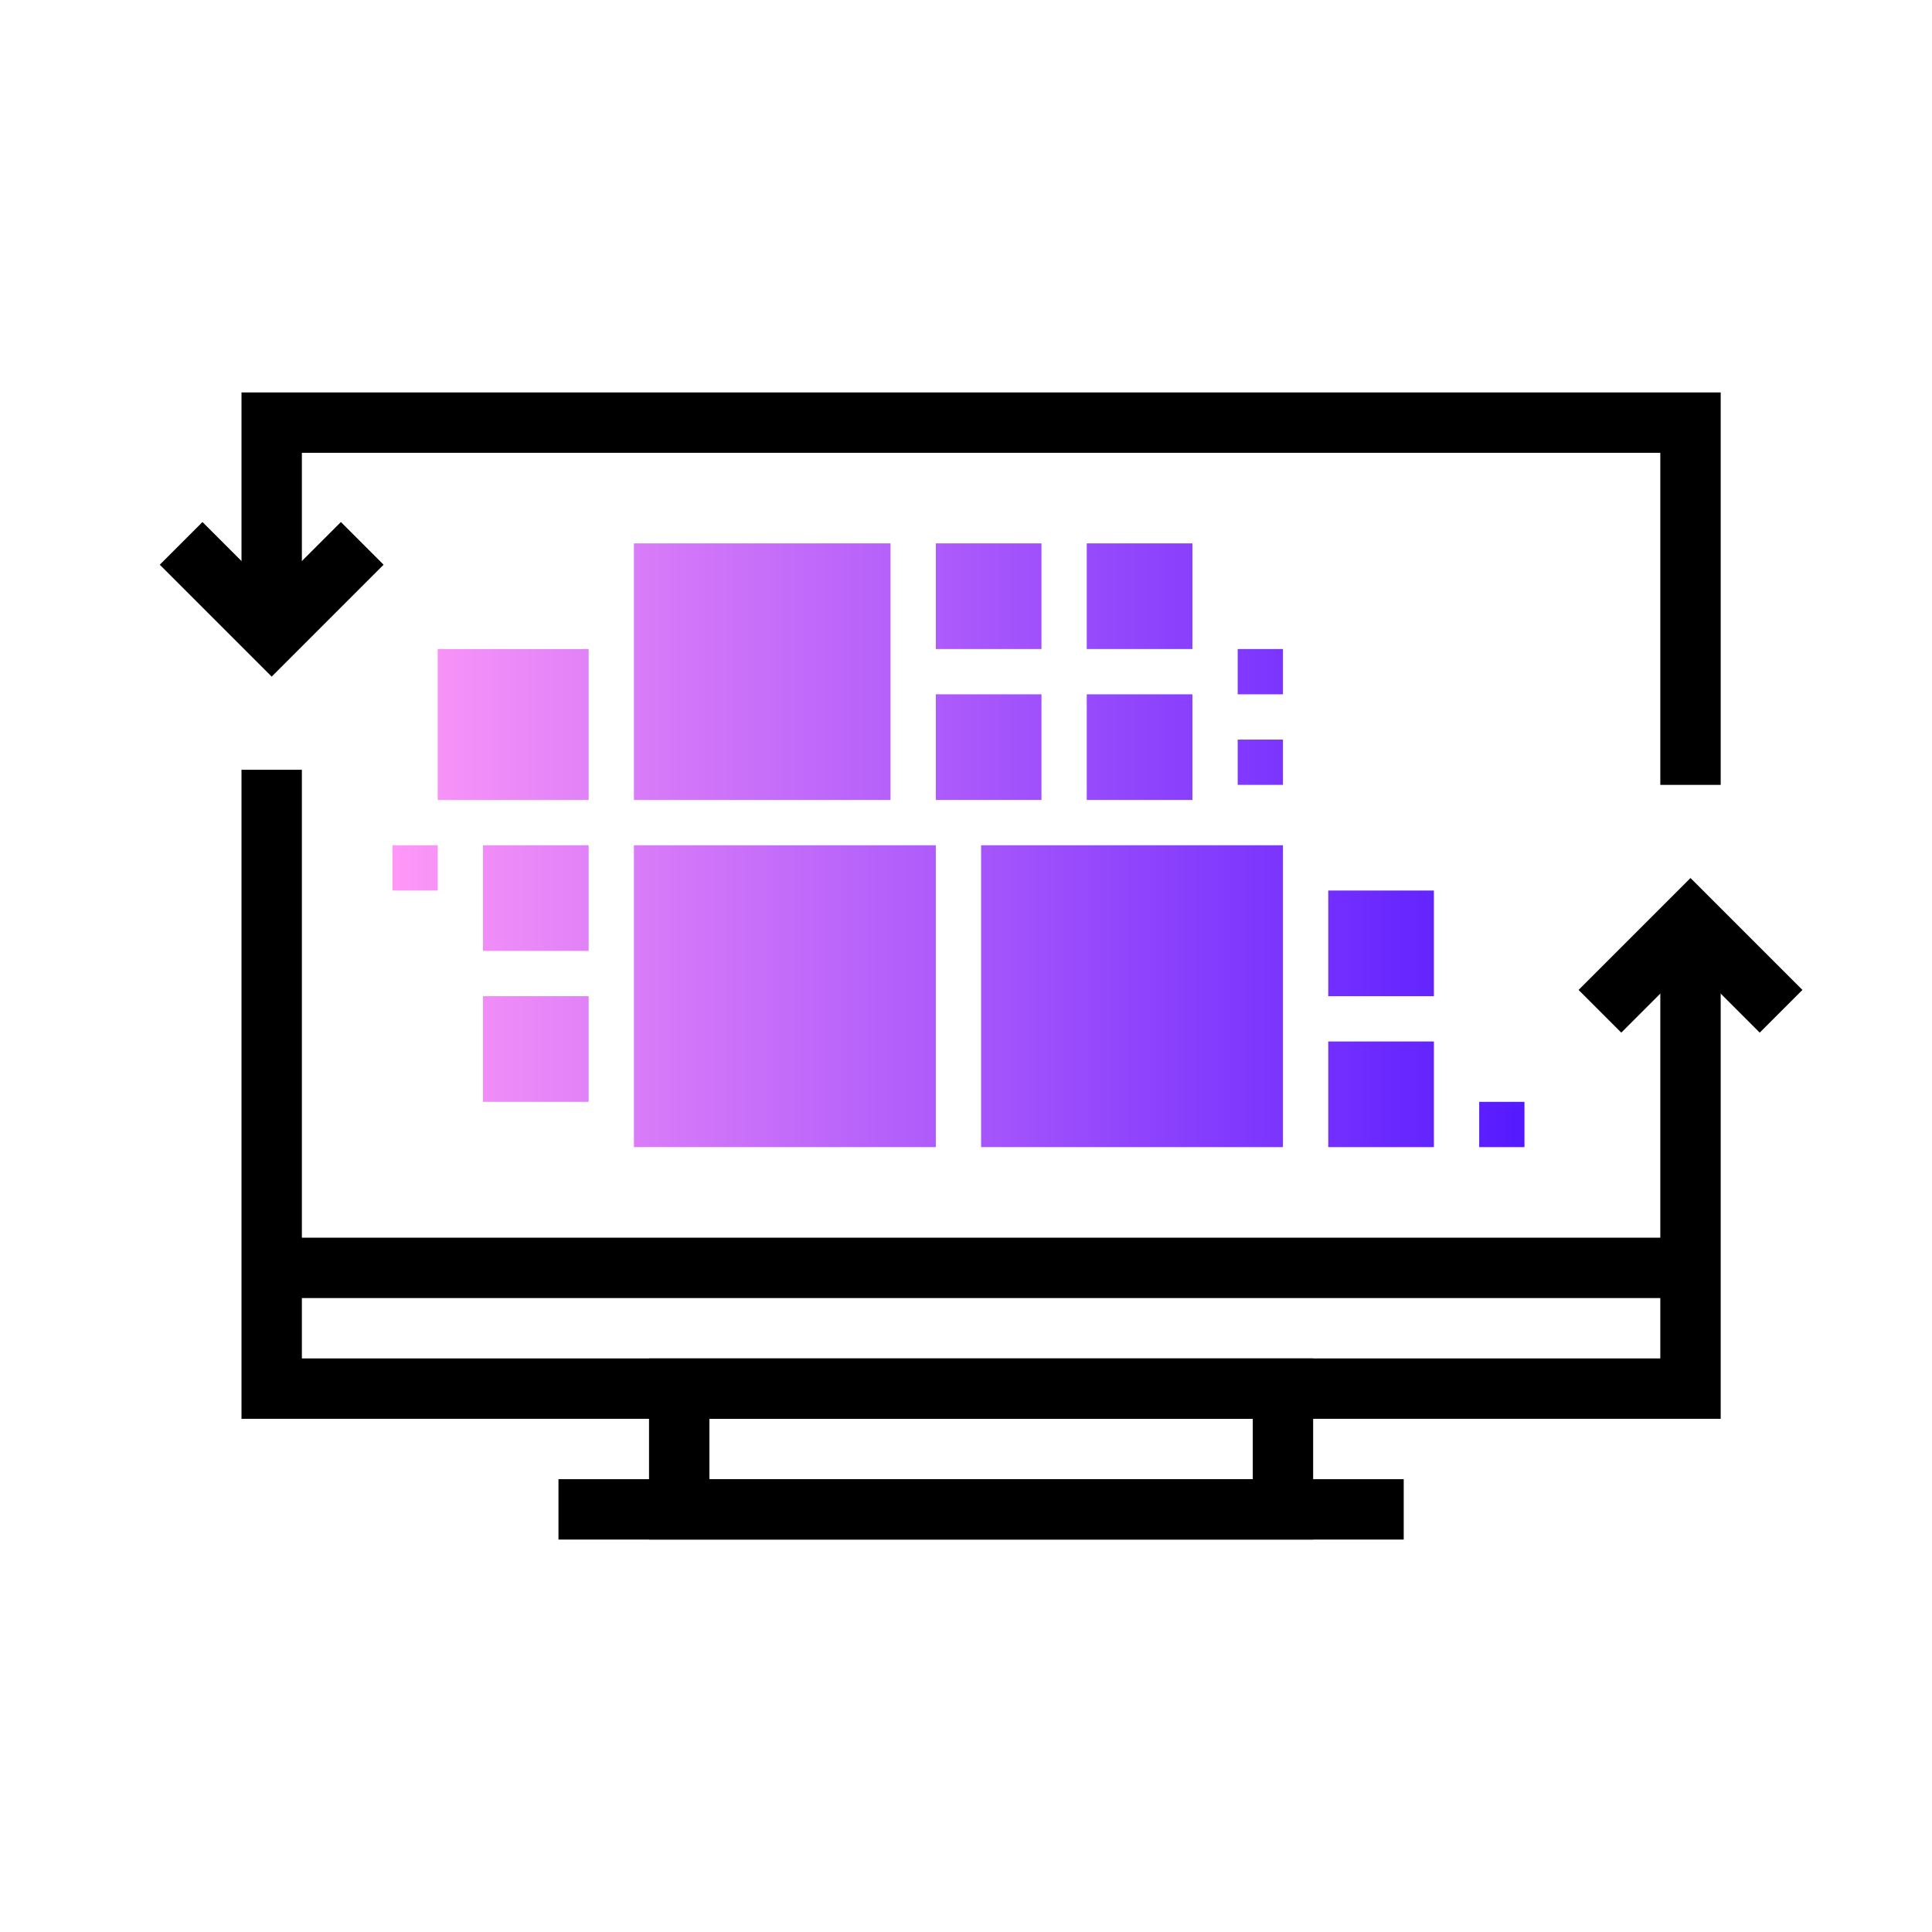 <?xml version="1.0" encoding="UTF-8"?><svg id="_28x128" xmlns="http://www.w3.org/2000/svg" width="128" height="128" xmlns:xlink="http://www.w3.org/1999/xlink" viewBox="0 0 128 128"><defs><linearGradient id="_езымянный_градиент_11" x1="24.86" y1="44.5" x2="103.2" y2="44.5" gradientTransform="matrix(1, 0, 0, 1, 0, 0)" gradientUnits="userSpaceOnUse"><stop offset="0" stop-color="#ff98f7"/><stop offset="1" stop-color="#5519ff"/></linearGradient><linearGradient id="_езымянный_градиент_11-2" x1="25.19" y1="66" x2="102" y2="66" xlink:href="#_езымянный_градиент_11"/><linearGradient id="_езымянный_градиент_11-3" x1="25.53" y1="48" x2="102.33" y2="48" xlink:href="#_езымянный_градиент_11"/><linearGradient id="_езымянный_градиент_11-4" x1="24.86" y1="66" x2="101.67" y2="66" xlink:href="#_езымянный_градиент_11"/><linearGradient id="_езымянный_градиент_11-5" x1="21.35" y1="72.5" x2="102" y2="72.5" xlink:href="#_езымянный_градиент_11"/><linearGradient id="_езымянный_градиент_11-6" x1="21.35" y1="62.5" x2="102" y2="62.5" xlink:href="#_езымянный_градиент_11"/><linearGradient id="_езымянный_градиент_11-7" x1="24.85" y1="59.5" x2="105.5" y2="59.5" xlink:href="#_езымянный_градиент_11"/><linearGradient id="_езымянный_градиент_11-8" x1="24.85" y1="69.5" x2="105.5" y2="69.5" xlink:href="#_езымянный_градиент_11"/><linearGradient id="_езымянный_градиент_11-9" x1="23.35" y1="49.5" x2="104" y2="49.5" xlink:href="#_езымянный_градиент_11"/><linearGradient id="_езымянный_градиент_11-10" x1="23.35" y1="39.5" x2="104" y2="39.5" xlink:href="#_езымянный_градиент_11"/><linearGradient id="_езымянный_градиент_11-11" x1="22.85" y1="49.5" x2="103.5" y2="49.5" xlink:href="#_езымянный_градиент_11"/><linearGradient id="_езымянный_градиент_11-12" x1="22.85" y1="39.5" x2="103.5" y2="39.5" xlink:href="#_езымянный_градиент_11"/><linearGradient id="_езымянный_градиент_11-13" x1="31.88" y1="74.5" x2="101" y2="74.5" xlink:href="#_езымянный_градиент_11"/><linearGradient id="_езымянный_градиент_11-14" x1="25.88" y1="57.5" x2="95" y2="57.5" xlink:href="#_езымянный_градиент_11"/><linearGradient id="_езымянный_градиент_11-15" x1="30.88" x2="100" xlink:href="#_езымянный_градиент_11"/><linearGradient id="_езымянный_градиент_11-16" x1="30.88" y1="50.5" x2="100" y2="50.5" xlink:href="#_езымянный_градиент_11"/></defs><g id="_25"><rect width="128" height="128" style="fill:none;"/><g><g><polyline points="18 40 18 28 112 28 112 52" style="fill:none; stroke:#000; stroke-miterlimit:10; stroke-width:4px;"/><polyline points="24 36 18 42 12 36" style="fill:none; stroke:#000; stroke-miterlimit:10; stroke-width:4px;"/></g><g><polyline points="112 62 112 92 18 92 18 51" style="fill:none; stroke:#000; stroke-miterlimit:10; stroke-width:4px;"/><polyline points="106 67 112 61 118 67" style="fill:none; stroke:#000; stroke-miterlimit:10; stroke-width:4px;"/></g><line x1="18" y1="84" x2="112" y2="84" style="fill:none; stroke:#000; stroke-miterlimit:10; stroke-width:4px;"/></g><rect x="37" y="98" width="56" height="4"/><g><rect x="42" y="36" width="17" height="17" style="fill:url(#_езымянный_градиент_11);"/><rect x="42" y="56" width="20" height="20" style="fill:url(#_езымянный_градиент_11-2);"/><rect x="29" y="43" width="10" height="10" style="fill:url(#_езымянный_градиент_11-3);"/><rect x="65" y="56" width="20" height="20" style="fill:url(#_езымянный_градиент_11-4);"/><rect x="88" y="69" width="7" height="7" style="fill:url(#_езымянный_градиент_11-5);"/><rect x="88" y="59" width="7" height="7" style="fill:url(#_езымянный_градиент_11-6);"/><rect x="32" y="56" width="7" height="7" style="fill:url(#_езымянный_градиент_11-7);"/><rect x="32" y="66" width="7" height="7" style="fill:url(#_езымянный_градиент_11-8);"/><rect x="62" y="46" width="7" height="7" style="fill:url(#_езымянный_градиент_11-9);"/><rect x="62" y="36" width="7" height="7" style="fill:url(#_езымянный_градиент_11-10);"/><rect x="72" y="46" width="7" height="7" style="fill:url(#_езымянный_градиент_11-11);"/><rect x="72" y="36" width="7" height="7" style="fill:url(#_езымянный_градиент_11-12);"/><rect x="98" y="73" width="3" height="3" style="fill:url(#_езымянный_градиент_11-13);"/><rect x="26" y="56" width="3" height="3" style="fill:url(#_езымянный_градиент_11-14);"/><rect x="82" y="43" width="3" height="3" style="fill:url(#_езымянный_градиент_11-15);"/><rect x="82" y="49" width="3" height="3" style="fill:url(#_езымянный_градиент_11-16);"/></g><rect x="45" y="92" width="40" height="8" style="fill:none; stroke:#000; stroke-miterlimit:10; stroke-width:4px;"/></g></svg>